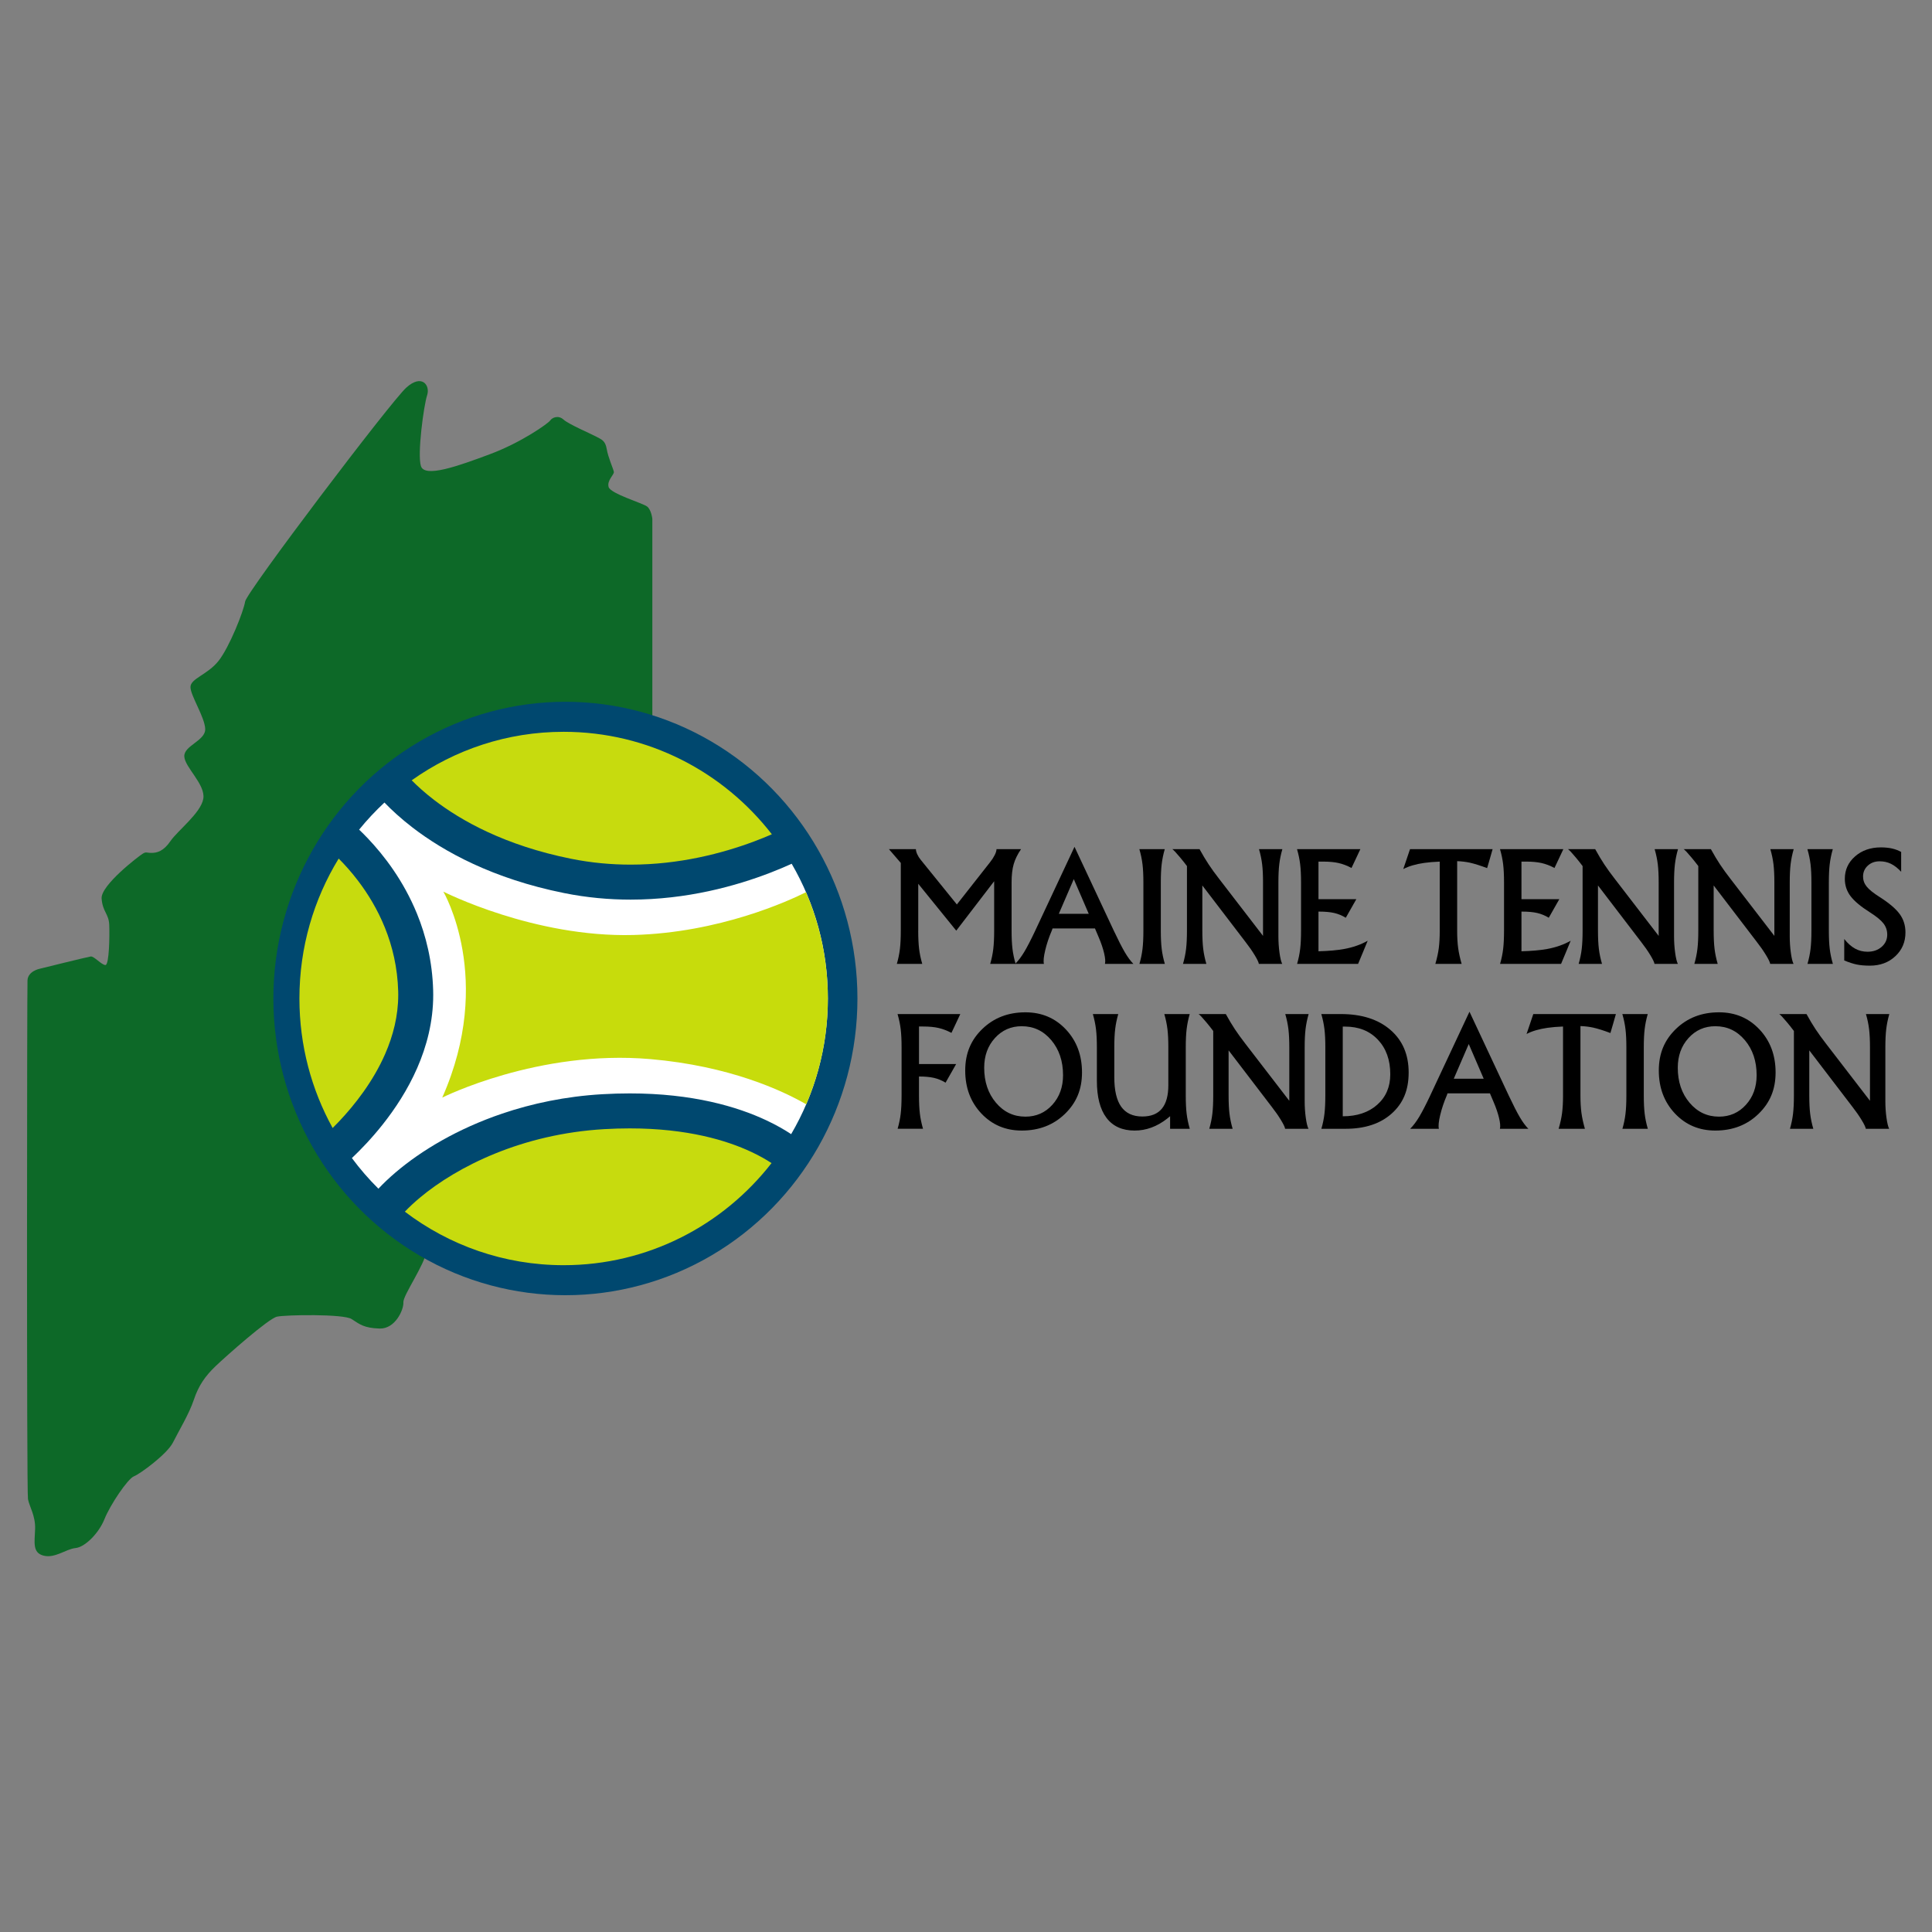 <?xml version="1.0" encoding="UTF-8"?>
<svg id="Layer_1" data-name="Layer 1" xmlns="http://www.w3.org/2000/svg" version="1.1" viewBox="0 0 1999.44 1999.44">
  <rect x="0" y="0" width="1999.44" height="1999.44" fill="#808080" stroke="none"/>
  <defs>
    <style>
      .cls-1 {
        fill: #0d6928;
      }

      .cls-1, .cls-2, .cls-3, .cls-4, .cls-5, .cls-6 {
        stroke-width: 0px;
      }

      .cls-2 {
        fill: #c7dc0c;
      }

      .cls-3 {
        fill: #00486f;
      }

      .cls-4 {
        fill: #000;
      }

      .cls-5 {
        fill: #c7db0e;
      }

      .cls-6 {
        fill: #fff;
      }
    </style>
  </defs>
  <path class="cls-1" d="M675.11,744.01v-207.03s-.98-9.34-5.41-12.79c-4.43-3.44-37.87-13.28-39.83-20.16-1.97-6.88,5.9-12.79,5.41-15.74-.49-2.95-5.9-14.75-7.38-23.6s-5.41-9.84-10.82-12.79-28.52-12.79-33.93-17.7c-5.41-4.92-11.8-1.97-13.77.98s-29.51,22.62-62.45,34.91c-32.95,12.29-67.37,24.59-71.3,12.29-3.93-12.29,2.95-62.94,6.39-73.27s-5.41-22.62-21.64-7.87c-16.23,14.75-165.23,211.45-166.7,221.29-1.48,9.84-16.23,47.21-27.54,61.47-11.31,14.26-29.01,18.19-29.01,27.05s14.75,30.98,15.24,43.27-22.13,17.21-21.64,28.52c.49,11.31,22.13,29.01,19.67,43.77-2.46,14.75-26.55,32.95-33.93,43.77s-14.26,12.29-19.67,12.29-5.41-1.48-9.34.98c-3.93,2.46-43.27,32.46-42.29,46.22s7.38,15.74,7.87,27.05c.49,11.31,0,41.8-3.93,41.8s-11.8-9.34-15.24-8.85c-3.44.49-53.11,12.79-53.11,12.79,0,0-11.8,2.46-12.29,11.8s-.98,529.13.49,536.99c1.48,7.87,7.87,17.21,7.38,30.98s-2.95,24.59,8.85,27.54,23.11-6.88,32.95-7.87c9.84-.98,24.1-15.24,30-30,5.9-14.75,24.1-41.8,30.49-44.26,6.39-2.46,34.42-23.11,40.32-34.91s16.72-29.51,21.64-44.26c4.92-14.75,11.8-24.59,22.62-34.91,10.82-10.33,54.58-49.18,63.44-51.14,8.85-1.97,68.85-2.95,77.21,2.46,8.36,5.41,12.79,9.34,29.01,9.84,16.23.49,25.08-19.67,24.59-27.05s22.13-38.85,24.1-53.6c1.97-14.75,119-252.76,130.81-265.55,11.8-12.79,47.21-238.5,52.13-241.45s50.65-43.27,50.65-43.27Z"/>
  <ellipse class="cls-3" cx="585.14" cy="1033.35" rx="302.23" ry="307.08"/>
  <g>
    <path class="cls-4" d="M950.27,963.14c0,7.48.3,13.74.91,18.79s1.69,10.26,3.26,15.61h-26.29c1.52-5.25,2.58-10.41,3.18-15.46s.91-11.37.91-18.94v-70.09l-12.28-14.25h27.89c.05,1.57.53,3.35,1.44,5.34.91,2,2.09,3.88,3.56,5.65l37.39,46.22h.04l34.19-43.5c2.02-2.53,3.66-5.04,4.93-7.54,1.26-2.5,1.89-4.56,1.89-6.18h25.39c-3.64,5.35-6.18,10.56-7.62,15.61-1.44,5.05-2.16,11.32-2.16,18.79v49.94c0,7.48.3,13.74.91,18.79s1.69,10.26,3.26,15.61h-26.29c1.52-5.25,2.58-10.41,3.18-15.46s.91-11.37.91-18.94v-51.15h0l-39.23,51.15h-.02l-39.31-48.5h0v48.5Z"/>
    <path class="cls-4" d="M1071.37,963.14l40.62-86.69h.06l40.62,86.69c4.7,9.95,8.54,17.45,11.52,22.51s5.91,9.02,8.79,11.9h-29.46c.61-2.37.32-6.07-.87-11.1-1.19-5.03-3.04-10.5-5.57-16.41l-3.88-9.17h-43.93l-.57,1.74c-3.03,7.02-5.35,13.92-6.97,20.69-1.62,6.77-2.07,11.52-1.36,14.25h-29.75c3.23-3.23,6.37-7.38,9.4-12.43s6.82-12.38,11.37-21.98ZM1095.77,945.71h30.98l-15.45-35.84h-.07l-15.46,35.84Z"/>
    <path class="cls-4" d="M1183.3,963.14v-49.94c0-7.43-.3-13.67-.91-18.72s-1.69-10.28-3.26-15.69h26.29c-1.52,5.3-2.58,10.47-3.18,15.5-.61,5.03-.91,11.33-.91,18.91v49.94c0,7.48.3,13.74.91,18.79.61,5.05,1.69,10.26,3.26,15.61h-26.29c1.52-5.25,2.58-10.41,3.18-15.46.61-5,.91-11.32.91-18.94Z"/>
    <path class="cls-4" d="M1244.3,963.09c0,7.49.3,13.76.91,18.82.61,5.06,1.69,10.27,3.26,15.63h-24.17c1.52-5.25,2.58-10.41,3.18-15.46s.91-11.37.91-18.94v-66.84c-2.68-3.54-4.98-6.44-6.9-8.71-4.19-5.05-6.95-7.98-8.26-8.79h28.19c3.28,5.96,6.43,11.21,9.43,15.76s6.68,9.62,11.03,15.22l45.24,58.78v-55.37c0-7.42-.3-13.66-.91-18.71-.61-5.05-1.69-10.28-3.26-15.68h24.17c-1.52,5.3-2.58,10.48-3.18,15.53s-.91,11.34-.91,18.87v55.85c0,5.81.38,11.47,1.14,16.97.76,5.51,1.69,9.35,2.8,11.52h-24.17c-.25-1.72-1.7-4.76-4.36-9.13s-5.77-8.85-9.36-13.45l-44.78-58.6v46.74Z"/>
    <path class="cls-4" d="M1342.37,997.54c1.52-5.25,2.58-10.41,3.18-15.46s.91-11.37.91-18.94v-49.94c0-7.43-.3-13.67-.91-18.72s-1.69-10.28-3.26-15.69h65.55l-4.55,9.7-4.62,9.78c-4.55-2.42-9.02-4.13-13.41-5.11-4.4-.99-9.7-1.48-15.91-1.48h-4.85v38.87h39.18l-5.46,9.62-5.46,9.62c-3.84-2.32-7.83-3.97-11.97-4.93s-9.35-1.44-15.61-1.44h-.68v41.07c10.71-.3,19.53-1.09,26.45-2.35,9.19-1.67,17.35-4.52,24.48-8.56l-4.93,11.97-5,11.97h-63.12Z"/>
    <path class="cls-4" d="M1489.99,963.16v-71.48c-6.26.25-11.64.71-16.14,1.36-8.74,1.26-15.94,3.38-21.6,6.37l3.49-10.27,3.49-10.34h85.48l-2.8,9.81-2.88,9.81c-6.97-2.63-12.91-4.5-17.81-5.61-4.29-.91-8.69-1.44-13.19-1.59v71.94c0,6.87.34,12.82,1.02,17.87.68,5.05,1.88,10.55,3.6,16.51h-27.2c1.72-5.8,2.9-11.23,3.56-16.28.66-5.05.99-11.08.99-18.1Z"/>
    <path class="cls-4" d="M1552.44,997.54c1.52-5.25,2.58-10.41,3.18-15.46s.91-11.37.91-18.94v-49.94c0-7.43-.3-13.67-.91-18.72s-1.69-10.28-3.26-15.69h65.55l-4.55,9.7-4.62,9.78c-4.55-2.42-9.02-4.13-13.41-5.11s-9.7-1.48-15.91-1.48h-4.85v38.87h39.18l-5.46,9.62-5.46,9.62c-3.84-2.32-7.83-3.97-11.97-4.93s-9.35-1.44-15.61-1.44h-.68v41.07c10.71-.3,19.53-1.09,26.45-2.35,9.19-1.67,17.35-4.52,24.48-8.56l-4.93,11.97-5,11.97h-63.12Z"/>
    <path class="cls-4" d="M1653.76,963.09c0,7.49.3,13.76.91,18.82.61,5.06,1.69,10.27,3.26,15.63h-24.17c1.52-5.25,2.58-10.41,3.18-15.46s.91-11.37.91-18.94v-66.84c-2.68-3.54-4.98-6.44-6.9-8.71-4.19-5.05-6.95-7.98-8.26-8.79h28.19c3.28,5.96,6.43,11.21,9.43,15.76s6.68,9.62,11.03,15.22l45.24,58.78v-55.37c0-7.42-.3-13.66-.91-18.71-.61-5.05-1.69-10.28-3.26-15.68h24.17c-1.52,5.3-2.58,10.48-3.18,15.53s-.91,11.34-.91,18.87v55.85c0,5.81.38,11.47,1.14,16.97.76,5.51,1.69,9.35,2.8,11.52h-24.17c-.25-1.72-1.7-4.76-4.36-9.13-2.65-4.37-5.77-8.85-9.36-13.45l-44.78-58.6v46.74Z"/>
    <path class="cls-4" d="M1773.49,963.09c0,7.49.3,13.76.91,18.82.61,5.06,1.69,10.27,3.26,15.63h-24.17c1.52-5.25,2.58-10.41,3.18-15.46.61-5.05.91-11.37.91-18.94v-66.84c-2.68-3.54-4.98-6.44-6.9-8.71-4.19-5.05-6.95-7.98-8.26-8.79h28.19c3.28,5.96,6.43,11.21,9.43,15.76s6.68,9.62,11.03,15.22l45.24,58.78v-55.37c0-7.42-.3-13.66-.91-18.71-.61-5.05-1.69-10.28-3.26-15.68h24.17c-1.52,5.3-2.58,10.48-3.18,15.53-.61,5.05-.91,11.34-.91,18.87v55.85c0,5.81.38,11.47,1.14,16.97.76,5.51,1.69,9.35,2.8,11.52h-24.17c-.25-1.72-1.7-4.76-4.36-9.13-2.65-4.37-5.77-8.85-9.36-13.45l-44.78-58.6v46.74Z"/>
    <path class="cls-4" d="M1874.66,963.14v-49.94c0-7.43-.3-13.67-.91-18.72s-1.69-10.28-3.26-15.69h26.29c-1.52,5.3-2.58,10.47-3.18,15.5s-.91,11.33-.91,18.91v49.94c0,7.48.3,13.74.91,18.79s1.69,10.26,3.26,15.61h-26.29c1.52-5.25,2.58-10.41,3.18-15.46.61-5,.91-11.32.91-18.94Z"/>
    <path class="cls-4" d="M1967.53,902.21c-3.53-3.79-7.06-6.54-10.6-8.26s-7.42-2.58-11.66-2.58c-4.95,0-9.05,1.5-12.3,4.51-3.26,3.01-4.88,6.76-4.88,11.25,0,3.84,1.26,7.33,3.79,10.46,2.47,3.08,6.95,6.67,13.41,10.76,9.8,6.26,16.7,12.12,20.69,17.58,3.99,5.46,5.99,11.82,5.99,19.1,0,9.85-3.49,18.03-10.46,24.55-6.97,6.52-15.74,9.78-26.3,9.78-5.26,0-9.75-.38-13.49-1.14-3.74-.76-8.11-2.17-13.11-4.24v-22.2c3.64,4.55,7.4,7.88,11.3,10,3.89,2.12,8.16,3.18,12.81,3.18,5.87,0,10.73-1.68,14.59-5.04s5.8-7.57,5.8-12.62c0-4.4-1.31-8.28-3.94-11.67-2.57-3.33-7.19-7.12-13.86-11.37-9.59-6.06-16.33-11.69-20.22-16.9-3.92-5.2-5.87-11.16-5.87-17.88,0-9.3,3.55-17.04,10.64-23.23,7.09-6.19,15.99-9.28,26.69-9.28,4.29,0,8.11.38,11.47,1.14,3.36.76,6.53,1.94,9.5,3.56v20.54Z"/>
  </g>
  <g>
    <path class="cls-4" d="M933.05,1133.8v-49.94c0-7.43-.3-13.67-.91-18.72s-1.69-10.28-3.26-15.69h64.94l-4.55,9.7-4.62,9.78c-4.6-2.42-9.09-4.13-13.49-5.11-4.4-.99-9.68-1.48-15.84-1.48h-4.24v38.87h38.42l-5.46,9.62-5.46,9.62c-3.84-2.32-7.83-3.97-11.97-4.93-4.14-.96-9.32-1.44-15.54-1.44v19.7c0,7.48.3,13.74.91,18.79.61,5.05,1.69,10.26,3.26,15.61h-26.29c1.52-5.25,2.58-10.41,3.18-15.46s.91-11.37.91-18.94Z"/>
    <path class="cls-4" d="M1015.58,1152.33c-11.12-11.8-16.67-26.61-16.67-44.44s5.92-31.64,17.77-43.08c11.85-11.44,26.69-17.16,44.52-17.16,16.82,0,30.79,5.91,41.9,17.73,11.11,11.82,16.67,26.65,16.67,44.48s-5.92,31.56-17.77,43-26.71,17.16-44.59,17.16c-16.77,0-30.71-5.9-41.83-17.69ZM1089.05,1143.39c7.4-8.16,11.1-18.38,11.1-30.65,0-14.55-4.05-26.64-12.16-36.26s-18.3-14.44-30.58-14.44c-11.11,0-20.37,4.08-27.77,12.24-7.4,8.16-11.1,18.4-11.1,30.73,0,14.5,4.05,26.56,12.16,36.18,8.11,9.62,18.27,14.44,30.5,14.44,11.16,0,20.45-4.08,27.85-12.24Z"/>
    <path class="cls-4" d="M1153.2,1083.84v30.52c-.05,13.88,2.32,24.21,7.12,30.97,4.8,6.76,12.1,10.15,21.9,10.15,8.99,0,15.72-2.7,20.19-8.1,4.47-5.4,6.71-13.5,6.71-24.31v-39.22c0-7.42-.3-13.65-.91-18.7-.61-5.05-1.69-10.28-3.26-15.68h26.29c-1.52,5.3-2.58,10.48-3.18,15.53-.61,5.05-.91,11.34-.91,18.87v49.94c0,7.48.3,13.74.91,18.79.61,5.05,1.69,10.26,3.26,15.61h-20.38v-13.03l-3.11,2.56c-10.51,8.19-21.7,12.29-33.57,12.29-12.78,0-22.49-4.38-29.14-13.14-6.64-8.76-9.96-21.57-9.96-38.43v-34.61c0-7.42-.3-13.65-.91-18.7s-1.69-10.27-3.26-15.68h26.29c-1.52,5.3-2.58,10.47-3.18,15.52-.61,5-.91,11.28-.91,18.85Z"/>
    <path class="cls-4" d="M1271.49,1133.76c0,7.49.3,13.76.91,18.82.61,5.06,1.69,10.27,3.26,15.63h-24.17c1.52-5.25,2.58-10.41,3.18-15.46s.91-11.37.91-18.94v-66.84c-2.68-3.54-4.98-6.44-6.9-8.71-4.19-5.05-6.95-7.98-8.26-8.79h28.19c3.28,5.96,6.43,11.21,9.43,15.75,3.01,4.54,6.68,9.62,11.03,15.23l45.24,58.78v-55.37c0-7.42-.3-13.66-.91-18.71-.61-5.05-1.69-10.28-3.26-15.68h24.17c-1.52,5.3-2.58,10.48-3.18,15.53s-.91,11.34-.91,18.87v55.85c0,5.81.38,11.47,1.14,16.97.76,5.51,1.69,9.35,2.8,11.52h-24.17c-.25-1.72-1.7-4.76-4.36-9.13-2.65-4.37-5.77-8.85-9.36-13.45l-44.78-58.6v46.74Z"/>
    <path class="cls-4" d="M1371.6,1133.8v-49.94c0-7.43-.3-13.67-.91-18.72s-1.69-10.28-3.26-15.69h20.23c21.52,0,38.6,5.44,51.23,16.33,12.63,10.89,18.94,25.6,18.94,44.14s-5.87,32.07-17.62,42.55c-11.75,10.48-27.65,15.72-47.7,15.72h-25.01c1.52-5.25,2.58-10.41,3.18-15.46s.91-11.37.91-18.94ZM1389.63,1155.25c14.8,0,26.7-3.99,35.69-11.97s13.49-18.49,13.49-31.52c0-14.8-4.27-26.72-12.81-35.77s-19.83-13.56-33.87-13.56h-2.5v92.83Z"/>
    <path class="cls-4" d="M1480.12,1133.8l40.62-86.69h.06l40.62,86.69c4.7,9.95,8.54,17.45,11.52,22.51,2.98,5.05,5.91,9.02,8.79,11.9h-29.46c.61-2.37.32-6.07-.87-11.1-1.19-5.03-3.04-10.5-5.57-16.41l-3.88-9.17h-43.93l-.57,1.74c-3.03,7.02-5.35,13.92-6.97,20.69-1.62,6.77-2.07,11.52-1.36,14.25h-29.75c3.23-3.23,6.37-7.38,9.4-12.43,3.03-5.05,6.82-12.38,11.37-21.98ZM1504.52,1116.38h30.98l-15.45-35.84h-.07l-15.46,35.84Z"/>
    <path class="cls-4" d="M1617.58,1133.83v-71.48c-6.26.25-11.64.71-16.14,1.36-8.74,1.26-15.94,3.38-21.6,6.37l3.49-10.27,3.49-10.34h85.48l-2.8,9.81-2.88,9.81c-6.97-2.63-12.91-4.5-17.81-5.61-4.29-.91-8.69-1.44-13.19-1.59v71.94c0,6.86.34,12.82,1.02,17.87.68,5.05,1.88,10.55,3.6,16.51h-27.2c1.72-5.81,2.9-11.23,3.56-16.28.66-5.05.99-11.08.99-18.1Z"/>
    <path class="cls-4" d="M1683.14,1133.8v-49.94c0-7.43-.3-13.67-.91-18.72-.61-5.05-1.69-10.28-3.26-15.69h26.29c-1.52,5.3-2.58,10.47-3.18,15.5-.61,5.03-.91,11.33-.91,18.91v49.94c0,7.48.3,13.74.91,18.79s1.69,10.26,3.26,15.61h-26.29c1.52-5.25,2.58-10.41,3.18-15.46.61-5,.91-11.32.91-18.94Z"/>
    <path class="cls-4" d="M1733.38,1152.33c-11.11-11.8-16.67-26.61-16.67-44.44s5.92-31.64,17.77-43.08c11.85-11.44,26.69-17.16,44.52-17.16,16.82,0,30.79,5.91,41.9,17.73,11.11,11.82,16.67,26.65,16.67,44.48s-5.92,31.56-17.77,43c-11.85,11.44-26.71,17.16-44.59,17.16-16.77,0-30.71-5.9-41.83-17.69ZM1806.85,1143.39c7.4-8.16,11.1-18.38,11.1-30.65,0-14.55-4.05-26.64-12.16-36.26-8.11-9.62-18.3-14.44-30.58-14.44-11.11,0-20.37,4.08-27.77,12.24s-11.1,18.4-11.1,30.73c0,14.5,4.05,26.56,12.16,36.18s18.27,14.44,30.5,14.44c11.16,0,20.45-4.08,27.85-12.24Z"/>
    <path class="cls-4" d="M1872.44,1133.76c0,7.49.3,13.76.91,18.82.61,5.06,1.69,10.27,3.26,15.63h-24.17c1.52-5.25,2.58-10.41,3.18-15.46.61-5.05.91-11.37.91-18.94v-66.84c-2.68-3.54-4.98-6.44-6.9-8.71-4.19-5.05-6.95-7.98-8.26-8.79h28.19c3.28,5.96,6.43,11.21,9.43,15.75,3.01,4.54,6.68,9.62,11.03,15.23l45.24,58.78v-55.37c0-7.42-.3-13.66-.91-18.71-.61-5.05-1.69-10.28-3.26-15.68h24.17c-1.52,5.3-2.58,10.48-3.18,15.53-.61,5.05-.91,11.34-.91,18.87v55.85c0,5.81.38,11.47,1.14,16.97.76,5.51,1.69,9.35,2.8,11.52h-24.17c-.25-1.72-1.7-4.76-4.36-9.13s-5.77-8.85-9.36-13.45l-44.78-58.6v46.74Z"/>
  </g>
  <path class="cls-5" d="M449.15,827.8c28.24,21.66,73.49,47.14,141.7,60.91,21.28,4.29,42,6.1,61.83,6.1,50.44.01,95.21-11.77,127.99-24.08,6.55-2.46,12.6-4.93,18.13-7.33-50.05-64.56-127.96-106.05-215.47-106.05-58.54,0-112.78,18.58-157.26,50.2,5.85,5.91,13.45,12.85,23.09,20.25Z"/>
  <path class="cls-5" d="M351.09,1160.37c16.03-16.94,35.13-41.23,47.48-69.56,8.26-18.9,13.57-39.48,13.57-61.22,0-1.23-.02-2.46-.05-3.7-.69-24.75-6.01-46.61-13.7-65.72-7.68-19.09-17.76-35.41-27.87-48.7-6.93-9.12-13.86-16.76-20.02-22.93-25.76,42.1-40.63,91.69-40.63,144.81,0,48.65,12.49,94.34,34.38,134.03,2.2-2.18,4.48-4.5,6.85-7.01Z"/>
  <path class="cls-5" d="M777.86,1192.27c-25.51-11.98-66.16-24.47-126.09-24.49-8.43,0-17.23.25-26.43.78-42.42,2.47-80.39,12.06-112.66,25.14-32.25,13.06-58.79,29.64-78.06,45.73-5.93,4.94-11.14,9.84-15.64,14.53,45.75,34.77,102.65,55.39,164.33,55.39,87.33,0,165.1-41.32,215.17-105.65-5.28-3.45-12.08-7.41-20.63-11.43Z"/>
  <path class="cls-6" d="M819.33,893.91c-6.5,2.94-13.72,6.02-21.69,9.11-36.1,13.97-86.63,28-144.98,28.01-22.03,0-45.17-2.01-68.98-6.81-73.72-14.84-124.39-42.93-156.6-67.69-12.34-9.48-21.96-18.44-29.21-25.98-9.36,8.73-18.12,18.1-26.21,28.05,2.87,2.74,5.93,5.78,9.11,9.14,16.63,17.54,36.74,43.53,50.77,77.85,9.34,22.86,15.91,49.45,16.74,79.31.04,1.57.07,3.14.07,4.71,0,27.68-6.76,53.23-16.6,75.73-9.85,22.52-22.78,42.08-35.58,58.26-11.47,14.48-22.84,26.24-31.99,34.9,8.34,11.26,17.53,21.84,27.45,31.68,5.24-5.57,11.14-11.17,17.68-16.76,26.72-22.76,64.19-45.26,110.46-60.96,30.84-10.45,65.57-17.83,103.46-20.04,9.89-.57,19.4-.84,28.53-.84,64.99-.02,111.28,13.7,141.5,27.93,10.38,4.88,18.81,9.79,25.52,14.22,24.12-41.13,37.98-89.11,37.98-140.37s-13.65-98.52-37.44-139.45Z"/>
  <path class="cls-2" d="M673.1,1096.07c82.19,7.15,136.51,32.54,161.27,46.79,14.4-33.57,22.41-70.59,22.41-109.5s-8.1-76.3-22.64-110.01c-18.02,9.01-89.44,41.85-178.43,44.27-103.22,2.81-196.9-44.88-196.9-44.88,0,0,53.29,90.32-1.12,213.17,0,0,99.29-49.93,215.41-39.83Z"/>
</svg>